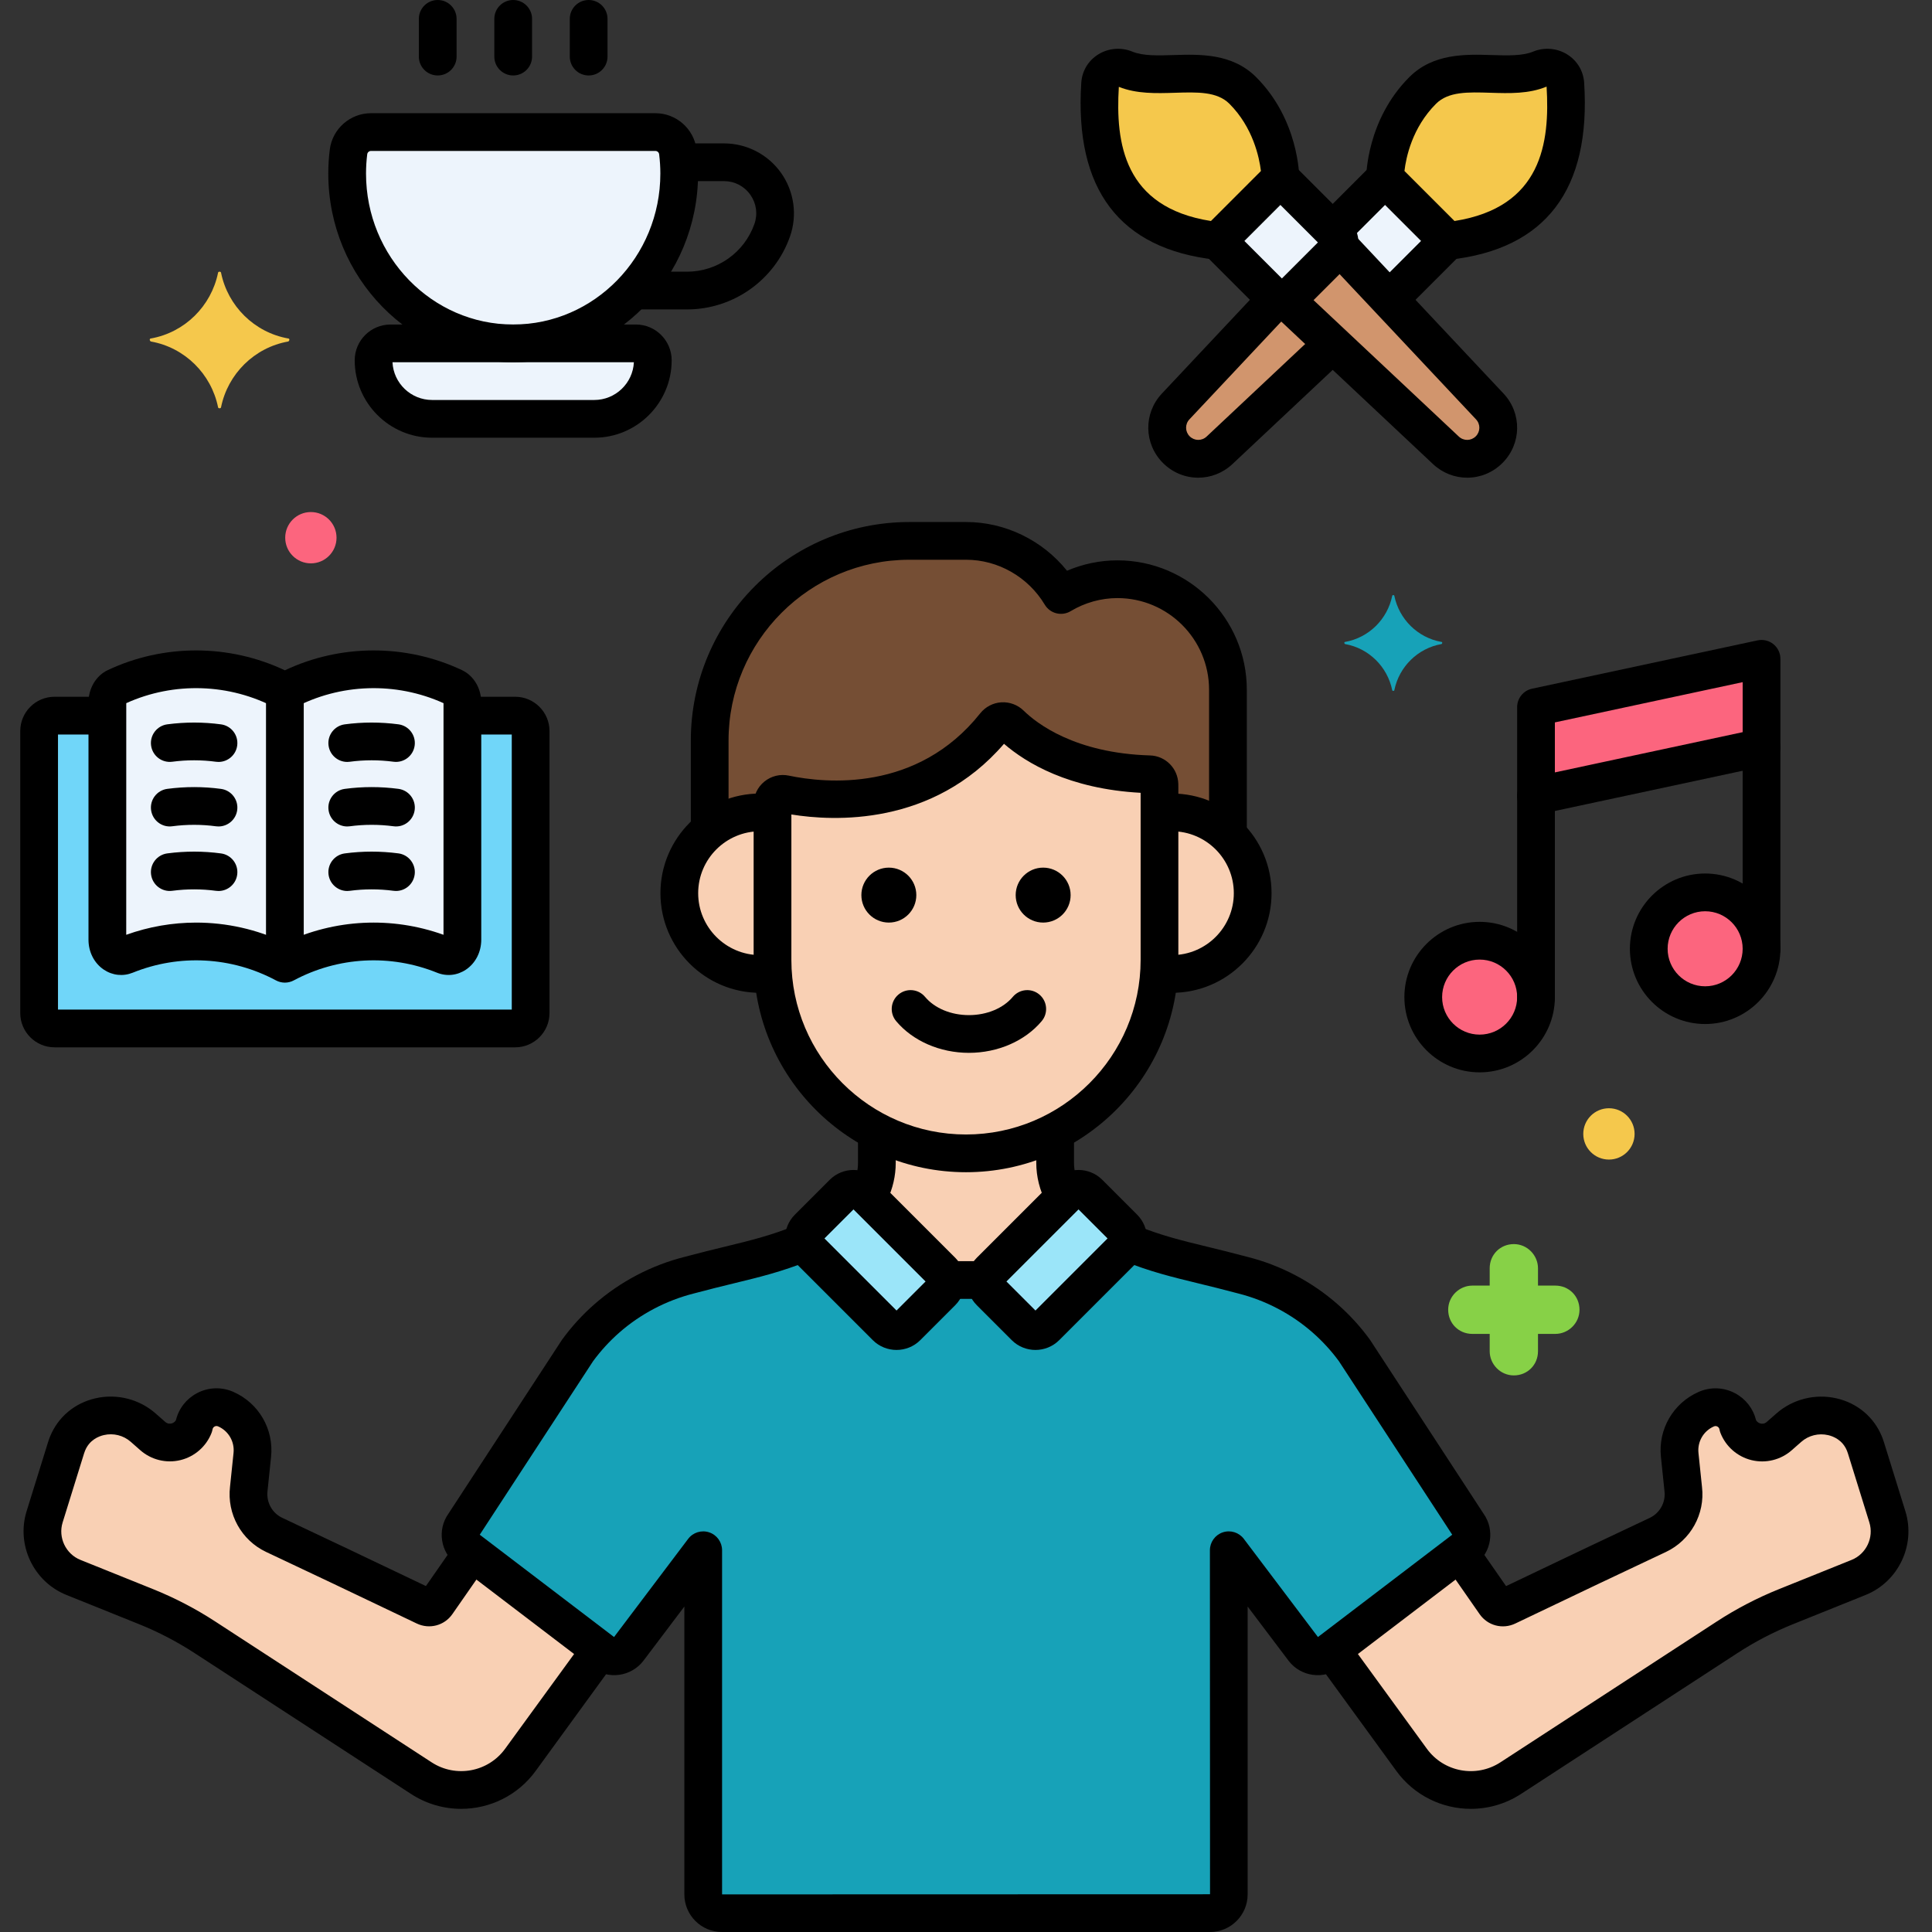 <svg height="512" viewBox="0 0 256 256" width="512" xmlns="http://www.w3.org/2000/svg"><rect x="0" y="0" width="256" height="256" fill="#333333" stroke="none"/><g id="Layer_69"><g><g>
<path d="m125.351 169.608h5.299c.043-.433.222-.856.554-1.188l9.847-9.847c-.788-1.336-1.238-2.874-1.238-4.486v-4.173c-3.541 1.853-7.558 2.909-11.812 2.909-4.254 0-8.271-1.056-11.812-2.909v4.173c0 1.614-.44 3.158-1.229 4.495l9.838 9.838c.331.333.509.755.553 1.188z" fill="#f9d0b4"/></g><g><path d="m60.15 91.058c-7.115-3.359-15.421-3.172-22.403.562v36.084c6.557-3.507 14.283-3.885 21.092-1.136 1.192.481 2.429-.541 2.429-2.054v-31.435c0-.883-.435-1.698-1.118-2.021z" fill="#edf4fc"/></g><g><path d="m15.344 91.058c-.683.322-1.118 1.138-1.118 2.021v31.435c0 1.513 1.237 2.535 2.429 2.054 6.81-2.749 14.535-2.371 21.092 1.136v-36.083c-6.982-3.734-15.288-3.922-22.403-.563z" fill="#edf4fc"/></g><g><path d="m68.267 94.826h-6.999v29.688c0 1.513-1.237 2.535-2.429 2.054-6.81-2.749-14.535-2.371-21.092 1.136-6.557-3.507-14.283-3.885-21.092-1.136-1.192.481-2.429-.541-2.429-2.054v-29.688h-7c-1.129 0-2.043.915-2.043 2.043v37.364c0 1.129.915 2.044 2.043 2.044h61.041c1.129 0 2.044-.915 2.044-2.044v-37.364c0-1.128-.915-2.043-2.044-2.043z" fill="#70d6f9"/></g><g><path d="m89.822 20.133c-.188-1.503-1.467-2.633-2.982-2.633h-37.679c-1.515 0-2.794 1.129-2.982 2.633-.118.939-.179 1.895-.179 2.867 0 12.426 9.85 22.5 22 22.5s22-10.074 22-22.5c0-.972-.061-1.928-.178-2.867z" fill="#edf4fc"/></g><g><path d="m84.258 45.5h-32.516c-1.238 0-2.242 1.004-2.242 2.242 0 4.285 3.473 7.758 7.758 7.758h21.484c4.285 0 7.758-3.473 7.758-7.758 0-1.238-1.004-2.242-2.242-2.242z" fill="#edf4fc"/></g><g><g><path d="m177.03 30.989c.433.433.56 1.05.395 1.598l6.591 7.018c.16-.076.313-.175.445-.307l7.371-7.371-8.308-8.308-6.933 6.933z" fill="#edf4fc"/></g></g><g><path d="m169.659 23.618 7.371 7.371c.627.627.627 1.643 0 2.27l-6.038 6.038c-.627.627-1.643.627-2.27 0l-7.371-7.371z" fill="#edf4fc"/></g><g><g><path d="m170.32 39.691c-.379.115-.79.086-1.152-.087l-13.388 14.254c-1.521 1.619-1.481 4.153.09 5.723 1.571 1.571 4.104 1.61 5.723.09l15-14.089z" fill="#d1956d"/></g></g><g><path d="m170.992 39.297 6.038-6.038c.194-.194.32-.427.394-.672l19.98 21.272c1.521 1.619 1.481 4.153-.09 5.723-1.57 1.57-4.104 1.61-5.723.09l-21.272-19.98c.246-.075.479-.201.673-.395z" fill="#d1956d"/></g><g><path d="m191.833 31.926-8.308-8.308s0-6.646 4.985-11.631c4.08-4.08 10.942-.925 15.577-2.833 1.512-.623 3.222.342 3.327 1.974.399 6.19.484 19.013-15.581 20.798z" fill="#f5c84c"/></g><g><path d="m161.351 31.926 8.308-8.308s0-6.646-4.985-11.631c-4.08-4.08-10.942-.925-15.577-2.833-1.512-.623-3.222.342-3.327 1.974-.399 6.19-.485 19.013 15.581 20.798z" fill="#f5c84c"/></g><g><path d="m233.412 99.036-29.883 6.404v-11.74l29.883-6.404z" fill="#fc657e"/></g><g><circle cx="225.942" cy="125.717" fill="#fc657e" r="7.471"/></g><g><circle cx="196.058" cy="132.121" fill="#fc657e" r="7.471"/></g><g><path d="m250.088 200.99-2.845-9.16c-.061-.197-.131-.389-.208-.575-1.632-3.935-6.814-4.897-10.011-2.082l-1.265 1.114c-1.787 1.573-4.593.892-5.46-1.325-.345-1.935-2.41-3.036-4.208-2.244-2.366 1.041-3.789 3.491-3.522 6.062l.469 4.512c.299 2.545-1.053 4.995-3.37 6.092-2.953 1.398-8.616 4.046-19.966 9.484-.559.268-1.236.094-1.59-.414l-4.677-6.72-16.966 12.927 10.575 14.528c3.037 4.172 8.81 5.237 13.135 2.421l28.675-18.664c2.459-1.601 5.069-2.959 7.791-4.055l9.631-3.877c3.166-1.274 4.824-4.765 3.812-8.024z" fill="#f9d0b4"/></g><g><path d="m5.912 200.99 2.845-9.16c.061-.197.131-.389.208-.575 1.632-3.935 6.814-4.897 10.011-2.082l1.265 1.114c1.787 1.573 4.593.892 5.46-1.325.345-1.935 2.41-3.036 4.208-2.244 2.366 1.041 3.789 3.491 3.522 6.062l-.469 4.512c-.299 2.545 1.053 4.995 3.37 6.092 2.953 1.398 8.616 4.046 19.966 9.484.559.268 1.236.094 1.59-.414l4.677-6.72 16.966 12.927-10.575 14.528c-3.037 4.172-8.81 5.237-13.135 2.421l-28.675-18.664c-2.459-1.601-5.069-2.959-7.791-4.055l-9.631-3.877c-3.166-1.274-4.824-4.765-3.812-8.024z" fill="#f9d0b4"/></g><g><g><path d="m194.53 202.003-15.06-23.062c-1.135-1.553-2.437-2.977-3.882-4.245-3.132-2.748-6.872-4.712-10.913-5.729-6.626-1.776-10.126-2.258-15.268-4.362-.086.321-.246.626-.498.878l-10.322 10.322c-.763.763-2.001.763-2.764 0l-4.619-4.619c-.431-.431-.61-1.014-.554-1.577h-5.299c.056.563-.122 1.145-.554 1.577l-4.619 4.619c-.763.763-2.001.763-2.764 0l-10.322-10.322c-.252-.252-.412-.557-.498-.878-5.144 2.105-8.624 2.581-15.268 4.362-4.041 1.017-7.781 2.981-10.913 5.729-1.445 1.268-2.747 2.692-3.882 4.245l-15.06 23.062c-.755 1.033-.545 2.481.473 3.257l18.026 13.734c1.028.783 2.495.59 3.285-.432l9.926-13.147v45.602c0 1.371 1.112 2.483 2.483 2.483h64.673c1.371 0 2.483-1.112 2.483-2.483v-45.602l9.926 13.147c.79 1.022 2.257 1.215 3.285.432l18.026-13.734c1.018-.776 1.228-2.224.473-3.257z" fill="#17a2b8"/></g></g><g><path d="m194.895 239.682c-3.777 0-7.491-1.751-9.872-5.021l-10.256-14.089c-.813-1.116-.566-2.681.55-3.493s2.681-.565 3.493.55l10.256 14.089c2.254 3.1 6.538 3.888 9.749 1.798l28.677-18.665c2.586-1.684 5.352-3.124 8.221-4.278l9.631-3.877c1.943-.782 2.979-2.962 2.357-4.962l-2.845-9.161c-.037-.119-.081-.242-.131-.361-.589-1.419-1.808-1.894-2.481-2.05-1.266-.296-2.601.038-3.566.89l-1.266 1.113c-1.452 1.277-3.439 1.768-5.317 1.312s-3.419-1.803-4.123-3.602c-.06-.153-.104-.312-.133-.473-.038-.211-.17-.321-.274-.377-.105-.057-.272-.104-.466-.018-1.378.606-2.198 2.019-2.043 3.516l.469 4.514c.421 3.581-1.502 7.055-4.787 8.608l-2.216 1.046c-3.33 1.57-8.749 4.126-17.739 8.434-1.675.802-3.661.282-4.722-1.24l-4.337-6.232c-.789-1.133-.51-2.691.624-3.479 1.13-.788 2.69-.511 3.479.624l3.736 5.368c8.444-4.044 13.608-6.479 16.826-7.996l2.208-1.043c1.346-.636 2.132-2.059 1.957-3.539l-.472-4.547c-.382-3.664 1.628-7.124 5.001-8.608 1.564-.688 3.326-.621 4.833.182 1.403.749 2.399 2.036 2.771 3.568.166.293.431.398.586.437.177.045.519.072.834-.206l1.265-1.113c2.175-1.915 5.166-2.669 8.001-2.008 2.738.635 4.915 2.461 5.972 5.008.105.257.2.519.284.785l2.847 9.167c1.389 4.468-.925 9.336-5.266 11.084l-9.631 3.877c-2.568 1.033-5.045 2.322-7.36 3.83l-28.677 18.665c-2.051 1.331-4.361 1.973-6.647 1.973z"/></g><g><path d="m61.105 239.682c-2.286 0-4.596-.642-6.648-1.978l-28.675-18.663c-2.316-1.509-4.793-2.798-7.361-3.831l-9.631-3.877c-4.341-1.748-6.654-6.616-5.266-11.085l2.845-9.159c.086-.273.181-.535.285-.789 1.058-2.55 3.234-4.376 5.973-5.011 2.832-.66 5.825.093 8 2.007l1.267 1.115c.313.275.655.247.833.205.155-.038.42-.144.586-.437.372-1.532 1.368-2.819 2.772-3.568 1.508-.804 3.269-.869 4.834-.182 3.372 1.484 5.382 4.944 5 8.609l-.469 4.512c-.178 1.515.608 2.938 1.953 3.573l2.209 1.043c3.218 1.518 8.382 3.952 16.826 7.996l3.803-5.465c.788-1.134 2.35-1.41 3.479-.624 1.134.788 1.413 2.347.624 3.479l-4.403 6.328c-1.06 1.523-3.046 2.044-4.722 1.241-8.991-4.308-14.409-6.863-17.739-8.434l-2.217-1.046c-3.284-1.554-5.207-5.027-4.783-8.643l.466-4.479c.155-1.498-.665-2.91-2.042-3.517-.195-.085-.36-.038-.467.018-.104.056-.236.166-.274.377-.028.161-.073.319-.133.473-.704 1.799-2.245 3.146-4.123 3.602-1.876.456-3.865-.033-5.316-1.311l-1.267-1.115c-.966-.851-2.301-1.186-3.566-.889-.674.156-1.893.631-2.482 2.053-.049.116-.093.239-.132.365l-2.844 9.156c-.622 2.001.414 4.181 2.357 4.963l9.631 3.877c2.869 1.154 5.635 2.595 8.222 4.279l28.675 18.663c3.213 2.095 7.495 1.303 9.75-1.797l10.225-14.046c.813-1.116 2.376-1.363 3.493-.55 1.116.813 1.362 2.377.55 3.493l-10.225 14.047c-2.381 3.27-6.095 5.022-9.873 5.022z"/></g><g><g><path d="m160.336 256h-64.673c-2.747 0-4.982-2.235-4.982-4.983v-38.142l-5.432 7.193c-1.641 2.125-4.682 2.524-6.795.914l-18.025-13.734c-2.065-1.573-2.516-4.544-1.022-6.657l15.031-23.018c.023-.036.049-.072.074-.107 1.241-1.699 2.672-3.263 4.251-4.649 3.415-2.996 7.548-5.166 11.952-6.275 2.005-.537 3.751-.963 5.338-1.349 3.47-.846 5.976-1.456 9.189-2.738 1.284-.512 2.737.114 3.249 1.396.512 1.283-.113 2.737-1.396 3.249-3.542 1.413-6.33 2.092-9.859 2.951-1.555.379-3.265.795-5.264 1.331-3.676.926-7.091 2.719-9.912 5.193-1.288 1.132-2.457 2.406-3.474 3.79l-15.016 22.993 17.794 13.557 9.82-13.006c.647-.858 1.774-1.205 2.789-.863 1.02.341 1.706 1.296 1.706 2.37v45.602l64.657-.018-.017-45.585c0-1.074.687-2.029 1.706-2.37 1.016-.342 2.142.005 2.789.863l9.82 13.007 17.794-13.558-15.016-22.993c-1.017-1.384-2.186-2.658-3.475-3.79-2.82-2.475-6.235-4.268-9.874-5.185-2.025-.542-3.729-.957-5.28-1.335-3.546-.863-6.347-1.545-9.901-2.966-1.282-.512-1.906-1.967-1.394-3.249.513-1.281 1.965-1.907 3.249-1.394 3.227 1.289 5.744 1.902 9.229 2.751 1.584.386 3.324.81 5.355 1.354 4.367 1.1 8.5 3.27 11.914 6.266 1.58 1.387 3.011 2.95 4.252 4.649.025.035.051.071.074.107l15.031 23.018c1.493 2.113 1.043 5.084-1.021 6.657l-18.027 13.734c-2.111 1.61-5.151 1.21-6.777-.892l-5.448-7.216v38.142c0 2.75-2.235 4.985-4.983 4.985z"/></g></g><g><path d="m124.797 168.421-10.322-10.322c-.763-.763-2.001-.763-2.764 0l-4.619 4.619c-.763.763-.763 2.001 0 2.764l10.322 10.322c.763.763 2.001.763 2.764 0l4.619-4.619c.763-.763.763-2.001 0-2.764z" fill="#9be5f9"/></g><g><path d="m131.203 168.421 10.322-10.322c.763-.763 2.001-.763 2.764 0l4.619 4.619c.763.763.763 2.001 0 2.764l-10.322 10.322c-.763.763-2.001.763-2.764 0l-4.619-4.619c-.763-.763-.763-2.001 0-2.764z" fill="#9be5f9"/></g><g><path d="m118.796 178.875c-1.142 0-2.282-.434-3.15-1.303l-10.322-10.322c-1.737-1.736-1.737-4.563 0-6.3l4.619-4.619c1.736-1.739 4.563-1.738 6.3 0l10.322 10.322c.001 0 .001.001.001.001 1.734 1.736 1.734 4.562 0 6.298l-4.62 4.62c-.869.869-2.009 1.303-3.15 1.303zm-9.552-14.775 9.551 9.552 3.849-3.849-9.552-9.551z"/></g><g><path d="m137.204 178.875c-1.141 0-2.281-.434-3.149-1.303l-4.619-4.619c-1.735-1.737-1.735-4.563-.001-6.299 0 0 0-.001.001-.001l10.322-10.322c1.735-1.737 4.563-1.739 6.3 0l4.619 4.619c1.737 1.736 1.737 4.563 0 6.3l-10.322 10.322c-.869.869-2.009 1.303-3.151 1.303zm-3.848-9.072 3.849 3.849 9.551-9.552-3.848-3.848z"/></g><g><path d="m131.84 96.08c-9.364 11.776-23.179 10.115-27.824 9.142-.844-.177-1.654.46-1.655 1.322v.017 20.624c0 14.101 11.537 25.639 25.639 25.639 14.101 0 25.639-11.537 25.639-25.639v-22.839c0-.134-.001-.268-.004-.401-.014-.727-.597-1.326-1.324-1.348-10.651-.312-16.263-4.534-18.42-6.647-.588-.576-1.538-.515-2.051.13z" fill="#f9d0b4"/></g><g><g><path d="m100.716 107.646c.56 0 1.109.047 1.645.13v-1.215c0-.006 0-.012 0-.017.001-.862.811-1.499 1.655-1.322 4.645.972 18.459 2.634 27.824-9.143.513-.645 1.463-.706 2.052-.129 2.156 2.114 7.768 6.335 18.42 6.647.727.021 1.309.621 1.324 1.348.003.133.004.267.004.401v3.429c.537-.083 1.085-.13 1.645-.13 2.886 0 5.499 1.147 7.424 3.004v-19.253c0-8.055-6.59-14.645-14.645-14.645-2.732 0-5.286.772-7.481 2.088-2.564-4.279-7.235-7.168-12.56-7.168h-7.52c-14.555 0-26.464 11.909-26.464 26.464v11.858c1.83-1.466 4.149-2.347 6.677-2.347z" fill="#754e34"/></g></g><g><path d="m155.284 107.646c-.56 0-1.109.047-1.645.13v19.41c0 .578-.026 1.15-.065 1.719.558.09 1.126.149 1.71.149 5.912 0 10.704-4.792 10.704-10.704s-4.792-10.704-10.704-10.704z" fill="#f9d0b4"/></g><g><path d="m102.361 127.186c0-2.656 0-14.128 0-19.41-.537-.083-1.085-.13-1.645-.13-5.912 0-10.704 4.793-10.704 10.704 0 5.912 4.792 10.704 10.704 10.704.583 0 1.152-.059 1.71-.149-.038-.569-.065-1.141-.065-1.719z" fill="#f9d0b4"/></g><g><path d="m128 155.325c-15.516 0-28.139-12.623-28.139-28.14v-20.624c.001-1.181.521-2.267 1.425-3 .912-.741 2.093-1.027 3.242-.786 4.842 1.015 17.013 2.237 25.354-8.251.685-.861 1.705-1.395 2.801-1.463 1.079-.067 2.172.334 2.958 1.104 1.721 1.687 6.799 5.642 16.743 5.934 2.06.059 3.708 1.726 3.749 3.796.004.146.005.299.005.451v22.839c.001 15.517-12.622 28.14-28.138 28.14zm-23.139-47.404v19.265c0 12.759 10.38 23.14 23.139 23.14s23.139-10.381 23.139-23.14v-22.134c-9.509-.517-15.183-3.97-18.104-6.494-9.446 10.967-22.626 10.264-28.174 9.363zm28.937-10.286c-.001 0-.001.001 0 0-.001.001-.001 0 0 0zm-1.958-1.555h.01z"/></g><g><g><path d="m162.708 112.563c-1.381 0-2.5-1.119-2.5-2.5v-18.667c0-6.697-5.448-12.146-12.145-12.146-2.163 0-4.306.6-6.195 1.732-.569.342-1.251.442-1.894.281s-1.196-.571-1.537-1.14c-2.2-3.672-6.191-5.953-10.415-5.953h-7.521c-13.214 0-23.965 10.75-23.965 23.964v11.47c0 1.381-1.119 2.5-2.5 2.5s-2.5-1.119-2.5-2.5v-11.47c0-15.971 12.993-28.964 28.965-28.964h7.521c5.189 0 10.125 2.427 13.362 6.456 2.114-.905 4.386-1.377 6.679-1.377 9.453 0 17.145 7.691 17.145 17.146v18.667c0 1.381-1.119 2.501-2.5 2.501z"/></g></g><g><path d="m155.284 131.555c-.398 0-.792-.021-1.181-.06-1.374-.135-2.379-1.358-2.244-2.732.136-1.375 1.365-2.38 2.732-2.244.229.022.458.036.692.036 4.523 0 8.204-3.681 8.204-8.204 0-4.524-3.681-8.205-8.204-8.205-.212 0-.421.009-.628.025-1.375.108-2.583-.911-2.695-2.287-.113-1.376.911-2.583 2.287-2.695.342-.028.688-.043 1.036-.043 7.281 0 13.204 5.924 13.204 13.205s-5.922 13.204-13.203 13.204z"/></g><g><path d="m100.716 131.555c-7.281 0-13.204-5.923-13.204-13.204s5.923-13.205 13.204-13.205c.349 0 .694.015 1.036.043 1.376.112 2.4 1.319 2.287 2.695-.112 1.376-1.324 2.396-2.695 2.287-.207-.017-.416-.025-.628-.025-4.523 0-8.204 3.681-8.204 8.205 0 4.523 3.681 8.204 8.204 8.204.214 0 .425-.011.633-.03 1.383-.139 2.594.884 2.721 2.258.128 1.375-.884 2.593-2.258 2.721-.361.032-.726.051-1.096.051z"/></g><g><path d="m140.848 160.71c-.896 0-1.763-.483-2.211-1.331-.867-1.636-1.325-3.466-1.325-5.291v-3.65c0-1.381 1.119-2.5 2.5-2.5s2.5 1.119 2.5 2.5v3.65c0 1.013.257 2.033.743 2.951.646 1.22.182 2.732-1.039 3.379-.373.198-.774.292-1.168.292z"/></g><g><path d="m130.229 172.108h-4.417c-1.381 0-2.5-1.119-2.5-2.5s1.119-2.5 2.5-2.5h4.417c1.381 0 2.5 1.119 2.5 2.5s-1.119 2.5-2.5 2.5z"/></g><g><path d="m115.292 160.462c-.368 0-.741-.082-1.095-.254-1.24-.605-1.756-2.103-1.15-3.344.426-.872.642-1.806.642-2.776v-3.713c0-1.381 1.119-2.5 2.5-2.5s2.5 1.119 2.5 2.5v3.713c0 1.713-.396 3.431-1.147 4.97-.435.887-1.324 1.404-2.25 1.404z"/></g><g><path d="m37.747 129.042c-1.381 0-2.5-1.119-2.5-2.5v-33.979c0-1.381 1.119-2.5 2.5-2.5s2.5 1.119 2.5 2.5v33.979c0 1.381-1.119 2.5-2.5 2.5z"/></g><g><path d="m37.747 130.204c-.405 0-.811-.099-1.179-.296-5.881-3.145-12.798-3.518-18.978-1.021-1.29.517-2.688.369-3.844-.411-1.266-.854-2.021-2.335-2.021-3.962v-31.435c0-1.87 1.002-3.551 2.552-4.282 7.414-3.498 16.089-3.471 23.47.025 7.379-3.496 16.055-3.524 23.471-.024 1.55.731 2.551 2.412 2.551 4.281v31.435c0 1.626-.756 3.107-2.021 3.962-1.155.778-2.555.931-3.844.411-6.181-2.497-13.099-2.123-18.979 1.021-.367.197-.773.296-1.178.296zm-11.756-7.955c4.026 0 8.039.89 11.756 2.655 6.603-3.134 14.138-3.51 21.02-1.039l.002-30.691c-6.321-2.863-13.712-2.627-19.843.651-.736.395-1.621.395-2.357 0-6.129-3.278-13.518-3.516-19.838-.653l-.005 30.694c3.006-1.081 6.14-1.617 9.265-1.617zm33.089-28.931c.001 0 .002.001.003.001-.001 0-.002-.001-.003-.001z"/></g><g><path d="m68.268 138.776h-61.041c-2.506 0-4.544-2.038-4.544-4.544v-37.363c0-2.506 2.038-4.544 4.544-4.544h6.367c1.381 0 2.5 1.119 2.5 2.5s-1.119 2.5-2.5 2.5h-5.911v36.451h60.128v-36.451h-5.561c-1.381 0-2.5-1.119-2.5-2.5s1.119-2.5 2.5-2.5h6.018c2.505 0 4.543 2.038 4.543 4.544v37.363c0 2.506-2.039 4.544-4.543 4.544z"/></g><g><path d="m46.01 100.959c-1.233 0-2.306-.911-2.475-2.167-.185-1.368.776-2.627 2.145-2.811 2.349-.317 4.743-.316 7.114-.005 1.369.181 2.333 1.437 2.152 2.805-.181 1.37-1.433 2.333-2.805 2.152-1.936-.255-3.886-.253-5.796.003-.113.016-.225.023-.335.023z"/></g><g><path d="m46.01 109.51c-1.233 0-2.306-.911-2.475-2.167-.185-1.368.776-2.627 2.145-2.811 2.349-.317 4.743-.316 7.114-.005 1.369.181 2.333 1.437 2.152 2.805-.181 1.369-1.433 2.342-2.805 2.152-1.936-.255-3.886-.254-5.796.003-.113.016-.225.023-.335.023z"/></g><g><path d="m46.01 118.061c-1.233 0-2.306-.911-2.475-2.167-.185-1.368.776-2.627 2.145-2.811 2.349-.316 4.743-.317 7.114-.005 1.369.181 2.333 1.437 2.152 2.805-.181 1.369-1.433 2.338-2.805 2.152-1.936-.254-3.886-.253-5.796.003-.113.016-.225.023-.335.023z"/></g><g><path d="m28.956 100.959c-.11 0-.223-.007-.336-.022-1.912-.258-3.862-.258-5.796-.003-1.366.182-2.624-.782-2.805-2.152-.181-1.368.783-2.624 2.152-2.805 2.373-.312 4.767-.313 7.114.005 1.369.184 2.329 1.442 2.145 2.811-.168 1.255-1.242 2.166-2.474 2.166z"/></g><g><path d="m28.956 109.51c-.11 0-.223-.007-.336-.022-1.912-.257-3.862-.258-5.796-.003-1.366.19-2.624-.783-2.805-2.152-.181-1.368.783-2.624 2.152-2.805 2.373-.312 4.767-.313 7.114.005 1.369.184 2.329 1.442 2.145 2.811-.168 1.255-1.242 2.166-2.474 2.166z"/></g><g><path d="m28.956 118.061c-.11 0-.223-.007-.336-.022-1.912-.257-3.862-.258-5.796-.003-1.366.186-2.624-.783-2.805-2.152-.181-1.368.783-2.624 2.152-2.805 2.373-.313 4.767-.312 7.114.005 1.369.184 2.329 1.442 2.145 2.811-.168 1.254-1.242 2.166-2.474 2.166z"/></g><g><path d="m68 48c-13.51 0-24.5-11.215-24.5-25 0-1.064.066-2.135.198-3.18.343-2.747 2.692-4.82 5.463-4.82h37.678c2.771 0 5.119 2.072 5.463 4.82.132 1.045.198 2.116.198 3.18 0 13.785-10.99 25-24.5 25zm-18.839-28c-.255 0-.47.19-.502.442-.105.842-.159 1.702-.159 2.558 0 11.028 8.748 20 19.5 20s19.5-8.972 19.5-20c0-.856-.054-1.716-.159-2.555 0-.001 0-.002 0-.003-.032-.252-.247-.442-.502-.442z"/></g><g><path d="m78.742 58h-21.484c-5.656 0-10.258-4.602-10.258-10.258 0-2.615 2.127-4.742 4.742-4.742h32.516c2.615 0 4.742 2.127 4.742 4.742 0 5.656-4.602 10.258-10.258 10.258zm-26.736-10c.135 2.78 2.439 5 5.252 5h21.484c2.813 0 5.117-2.22 5.252-5zm32.252 0h.01z"/></g><g><path d="m58 10c-1.381 0-2.5-1.119-2.5-2.5v-5c0-1.381 1.119-2.5 2.5-2.5s2.5 1.119 2.5 2.5v5c0 1.381-1.119 2.5-2.5 2.5z"/></g><g><path d="m68 10c-1.381 0-2.5-1.119-2.5-2.5v-5c0-1.381 1.119-2.5 2.5-2.5s2.5 1.119 2.5 2.5v5c0 1.381-1.119 2.5-2.5 2.5z"/></g><g><path d="m78 10c-1.381 0-2.5-1.119-2.5-2.5v-5c0-1.381 1.119-2.5 2.5-2.5s2.5 1.119 2.5 2.5v5c0 1.381-1.119 2.5-2.5 2.5z"/></g><g><path d="m91.037 41h-6.787c-1.381 0-2.5-1.119-2.5-2.5s1.119-2.5 2.5-2.5h6.787c4.004 0 7.59-2.537 8.922-6.313.467-1.323.271-2.739-.54-3.885s-2.08-1.802-3.483-1.802h-5.686c-1.381 0-2.5-1.119-2.5-2.5s1.119-2.5 2.5-2.5h5.686c3.003 0 5.831 1.464 7.565 3.915s2.173 5.605 1.173 8.437c-2.036 5.77-7.517 9.648-13.637 9.648z"/></g><g><path d="m203.529 107.939c-.566 0-1.123-.193-1.571-.556-.588-.475-.929-1.189-.929-1.944v-11.739c0-1.179.823-2.197 1.977-2.444l29.883-6.404c.732-.157 1.508.026 2.095.5.588.475.929 1.189.929 1.944v11.74c0 1.179-.823 2.197-1.977 2.444l-29.883 6.403c-.174.038-.349.056-.524.056zm2.5-12.218v6.626l24.883-5.332v-6.626zm27.383 3.315h.01z"/></g><g><path d="m233.412 128.218c-1.381 0-2.5-1.119-2.5-2.5v-26.682c0-1.381 1.119-2.5 2.5-2.5s2.5 1.119 2.5 2.5v26.682c0 1.381-1.119 2.5-2.5 2.5z"/></g><g><path d="m225.941 135.688c-5.498 0-9.971-4.473-9.971-9.971s4.473-9.972 9.971-9.972 9.971 4.474 9.971 9.972-4.473 9.971-9.971 9.971zm0-14.942c-2.741 0-4.971 2.23-4.971 4.972s2.229 4.971 4.971 4.971 4.971-2.229 4.971-4.971-2.229-4.972-4.971-4.972z"/></g><g><path d="m203.529 134.621c-1.381 0-2.5-1.119-2.5-2.5v-26.682c0-1.381 1.119-2.5 2.5-2.5s2.5 1.119 2.5 2.5v26.682c0 1.381-1.119 2.5-2.5 2.5z"/></g><g><path d="m196.059 142.092c-5.498 0-9.971-4.473-9.971-9.971s4.473-9.971 9.971-9.971 9.971 4.473 9.971 9.971-4.473 9.971-9.971 9.971zm0-14.942c-2.741 0-4.971 2.229-4.971 4.971s2.229 4.971 4.971 4.971 4.971-2.229 4.971-4.971-2.23-4.971-4.971-4.971z"/></g><g><g><path d="m184.461 41.797c-.64 0-1.279-.244-1.768-.732-.977-.977-.977-2.559 0-3.535l7.054-7.054c.977-.977 2.559-.977 3.535 0s.977 2.559 0 3.535l-7.054 7.054c-.488.488-1.127.732-1.767.732z"/></g><g><path d="m177.04 32.603c-.64 0-1.279-.244-1.768-.732-.977-.977-.977-2.559 0-3.535l6.188-6.188c.977-.977 2.559-.977 3.535 0s.977 2.559 0 3.535l-6.188 6.188c-.488.487-1.127.732-1.767.732z"/></g></g><g><path d="m191.833 34.426c-.659 0-1.296-.261-1.768-.732l-8.309-8.309c-.469-.469-.732-1.104-.732-1.768 0-.313.065-7.747 5.718-13.398 3.166-3.167 7.468-3.031 10.922-2.924 2.086.065 4.059.128 5.47-.453 1.484-.613 3.177-.475 4.528.368 1.327.828 2.146 2.197 2.247 3.757.91 14.143-5.079 22.03-17.8 23.443-.092.011-.184.016-.276.016zm-5.736-11.773 6.631 6.632c11.584-1.815 12.654-10.389 12.203-17.81-2.35.977-4.927.895-7.424.817-2.997-.095-5.592-.176-7.229 1.461-3.16 3.16-3.972 7.108-4.181 8.9z"/></g><g><g><path d="m158.775 63.298c-1.69 0-3.378-.651-4.674-1.948-2.541-2.541-2.604-6.583-.145-9.202l13.035-13.879c.946-1.007 2.527-1.056 3.534-.11 1.006.945 1.056 2.527.11 3.534l-13.033 13.877c-.6.639-.584 1.624.035 2.244.621.618 1.605.634 2.244.034l14.459-13.582c1.007-.945 2.59-.895 3.534.11.945 1.007.896 2.589-.11 3.534l-14.46 13.582c-1.283 1.205-2.908 1.805-4.529 1.806z"/></g></g><g><path d="m169.857 42.267c-1.098 0-2.129-.427-2.904-1.203l-7.053-7.054c-.977-.977-.977-2.559 0-3.535s2.559-.977 3.535 0l6.422 6.422 4.772-4.772-6.283-6.283c-.977-.976-.977-2.559 0-3.535s2.559-.977 3.535 0l6.916 6.915c1.601 1.601 1.601 4.205 0 5.806l-6.038 6.038c-.775.774-1.806 1.201-2.902 1.201zm5.406-9.511h.01z"/></g><g><path d="m161.352 34.426c-.092 0-.184-.005-.276-.016-12.722-1.413-18.711-9.301-17.801-23.442.101-1.561.92-2.93 2.247-3.758 1.352-.842 3.045-.979 4.528-.368 1.411.581 3.381.519 5.47.453 3.458-.107 7.756-.243 10.923 2.924 5.651 5.651 5.717 13.085 5.717 13.398 0 .663-.264 1.299-.732 1.768l-8.308 8.309c-.472.471-1.109.732-1.768.732zm-13.101-22.918c-.446 7.412.637 15.964 12.206 17.777l6.624-6.625c-.22-1.798-1.05-5.781-4.174-8.906-1.637-1.637-4.233-1.555-7.23-1.461-2.487.076-5.054.157-7.426-.785z"/></g><g><path d="m194.408 63.297c-1.622 0-3.245-.6-4.527-1.804l-20.968-19.693c-1.006-.945-1.056-2.527-.11-3.534s2.527-1.056 3.534-.11l20.967 19.693c.639.6 1.624.585 2.244-.035.619-.618.634-1.604.034-2.244l-19.603-20.87c-.945-1.007-.896-2.589.11-3.534 1.006-.943 2.589-.896 3.534.11l19.603 20.871c2.46 2.619 2.396 6.661-.143 9.203-1.297 1.296-2.984 1.947-4.675 1.947z"/></g><g><g><g><path d="m38.192 44.85c-4.5-.8-8-4.3-8.9-8.7 0-.2-.4-.2-.4 0-.9 4.4-4.4 7.9-8.9 8.7-.2 0-.2.3 0 .4 4.5.8 8 4.3 8.9 8.7 0 .2.4.2.4 0 .9-4.4 4.4-7.9 8.9-8.7.2-.1.2-.4 0-.4z" fill="#f5c84c"/></g></g></g><g><g><g><path d="m191.002 85.059c-3.158-.561-5.613-3.017-6.245-6.104 0-.14-.281-.14-.281 0-.631 3.087-3.087 5.543-6.245 6.104-.14 0-.14.21 0 .281 3.158.561 5.613 3.017 6.245 6.104 0 .14.281.14.281 0 .631-3.087 3.087-5.543 6.245-6.104.141-.071.141-.281 0-.281z" fill="#17a2b8"/></g></g></g><g><g><g><path d="m206.092 170.349h-2.3v-2.3c0-1.7-1.4-3.2-3.2-3.2s-3.2 1.4-3.2 3.2v2.3h-2.3c-1.7 0-3.2 1.4-3.2 3.2s1.4 3.2 3.2 3.2h2.3v2.3c0 1.7 1.4 3.2 3.2 3.2s3.2-1.4 3.2-3.2v-2.3h2.3c1.7 0 3.2-1.4 3.2-3.2s-1.4-3.2-3.2-3.2z" fill="#87d147"/></g></g></g><g><g><g><circle cx="41.192" cy="71.249" fill="#fc657e" r="3.4"/></g></g></g><g><g><g><circle cx="213.192" cy="150.249" fill="#f5c84c" r="3.4"/></g></g></g><g><path d="m128.387 139.507c-3.832 0-7.438-1.572-9.645-4.205-.887-1.059-.748-2.636.31-3.522 1.058-.888 2.636-.75 3.522.31 1.269 1.515 3.441 2.418 5.813 2.418s4.544-.904 5.814-2.418c.888-1.059 2.465-1.196 3.521-.309 1.058.887 1.196 2.464.309 3.521-2.208 2.633-5.813 4.205-9.644 4.205z"/></g><g><circle cx="138.223" cy="118.606" r="3.64"/></g><g><circle cx="117.777" cy="118.606" r="3.64"/></g></g></g></svg>